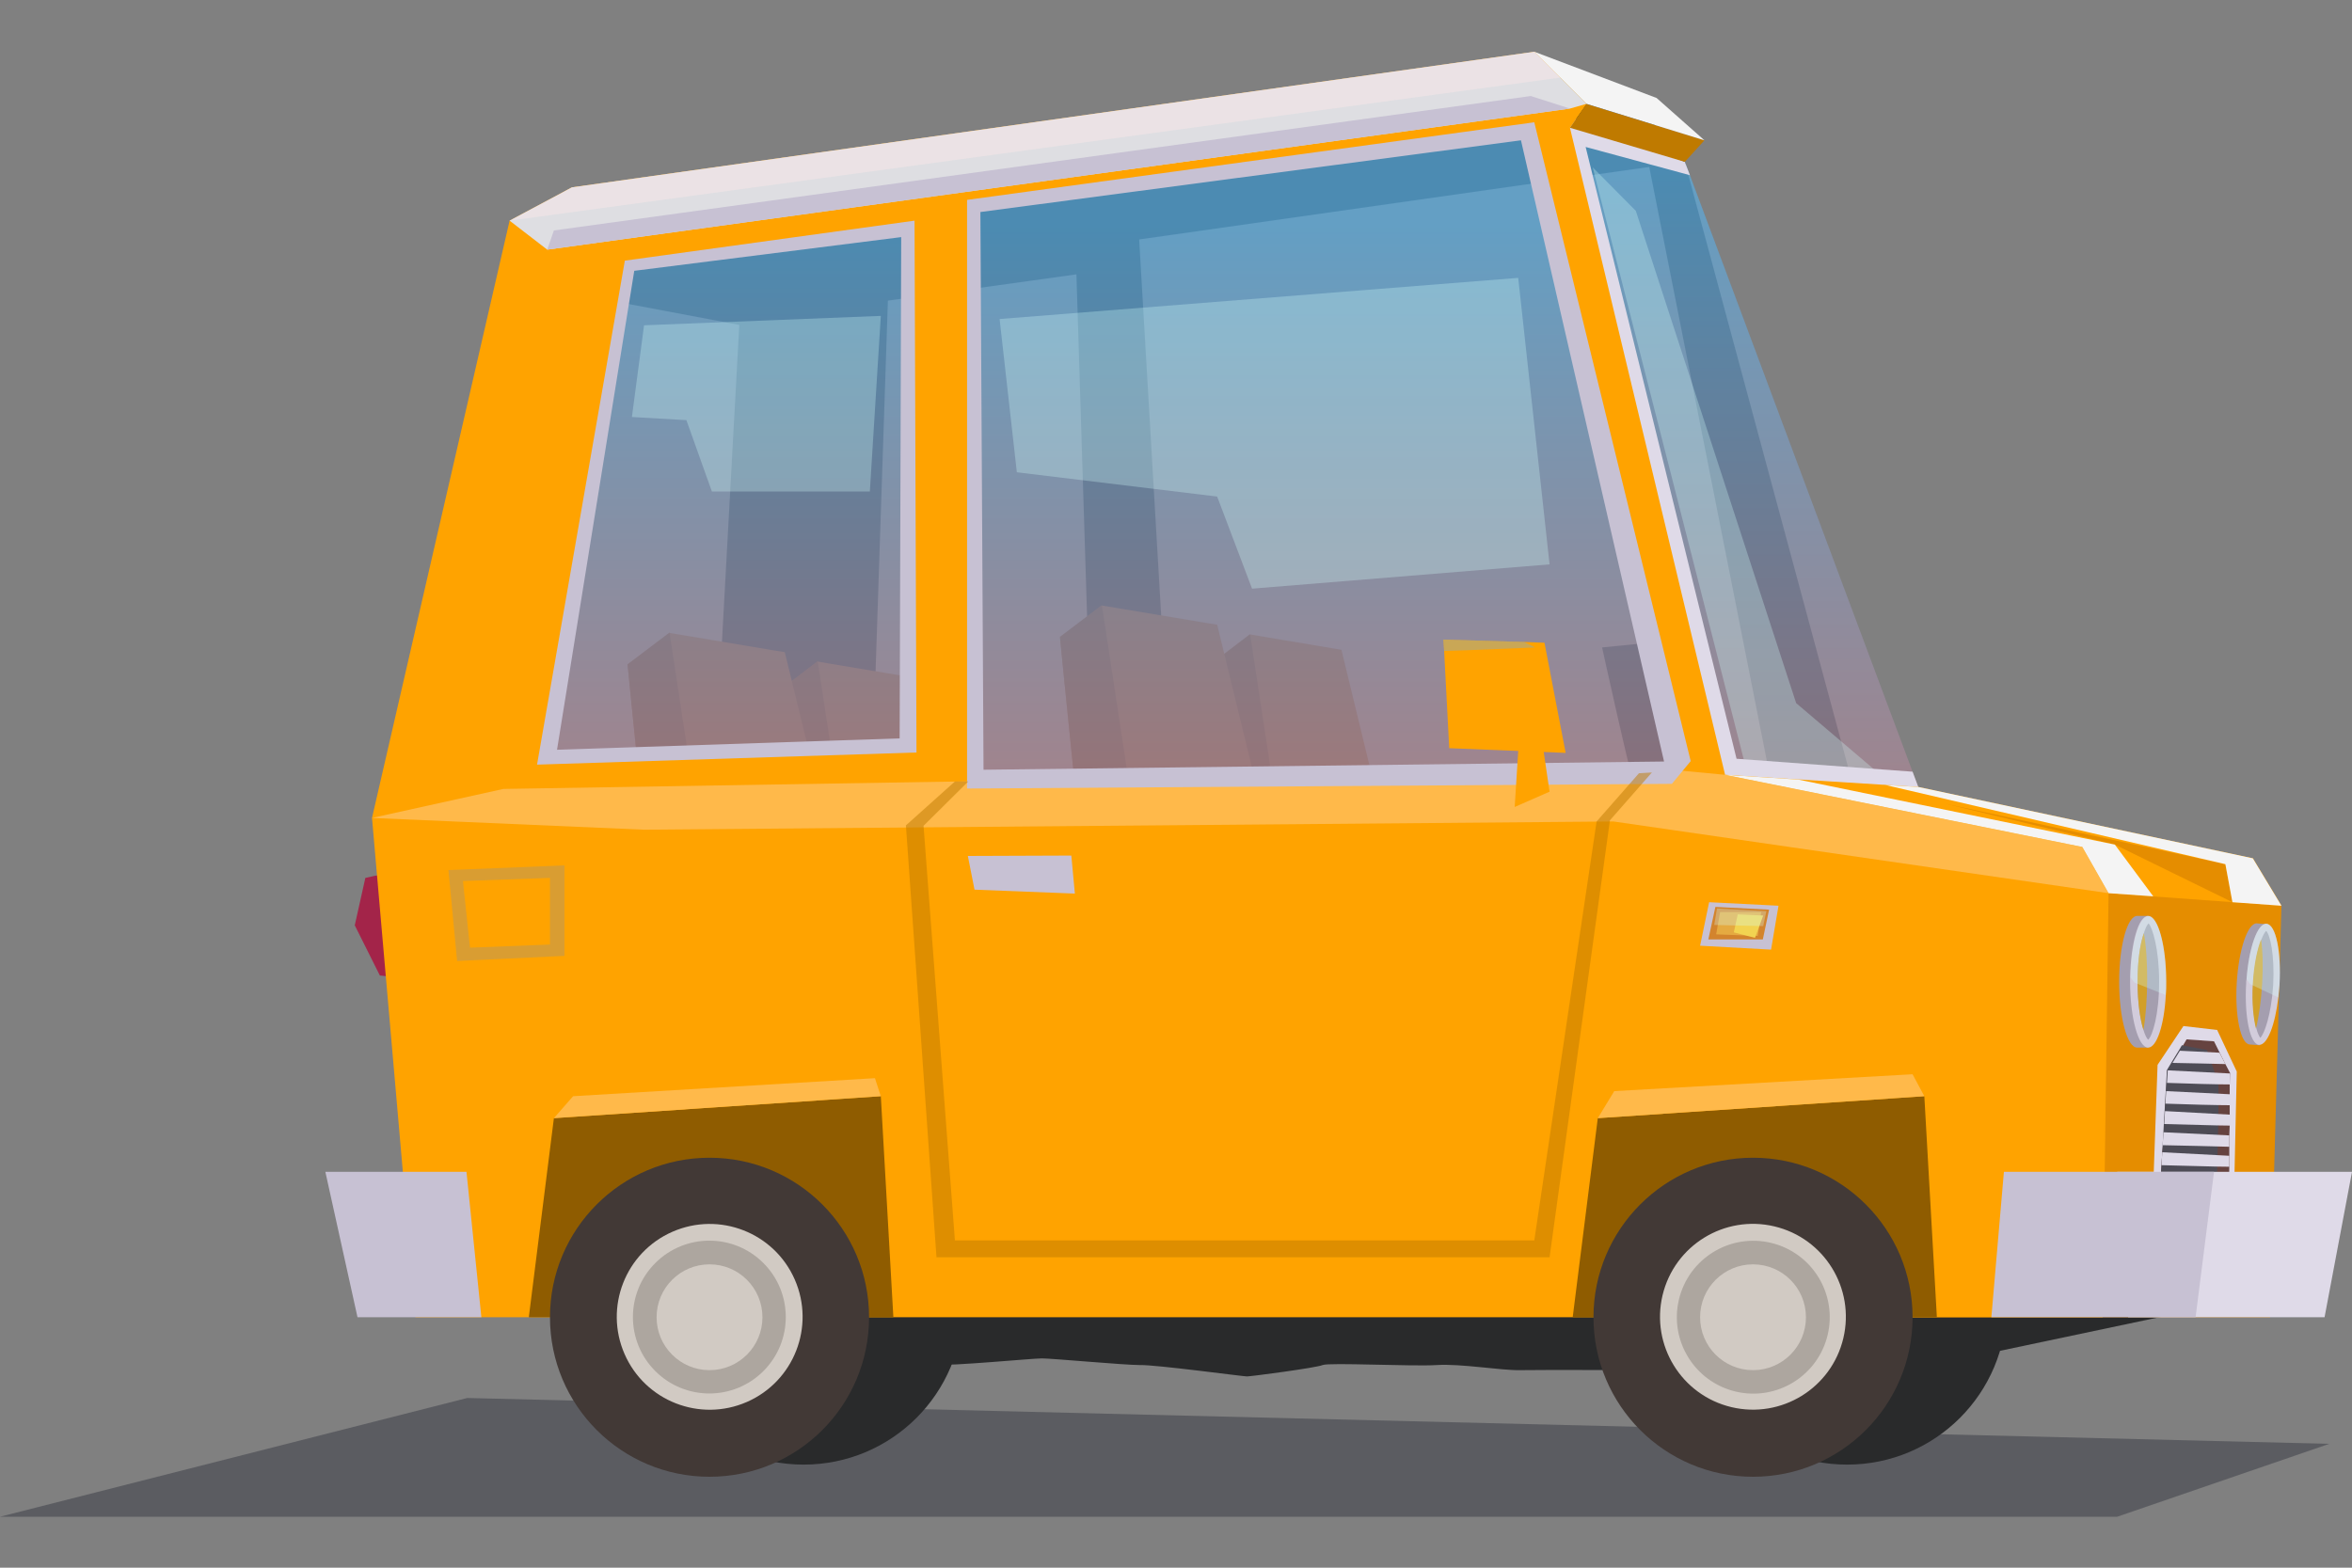 <?xml version="1.0" encoding="utf-8"?>
<!-- Generator: Adobe Illustrator 27.9.0, SVG Export Plug-In . SVG Version: 6.00 Build 0)  -->
<svg version="1.1" id="Layer_1" xmlns="http://www.w3.org/2000/svg" xmlns:xlink="http://www.w3.org/1999/xlink" x="0px" y="0px"
	 viewBox="0 0 600 400" style="enable-background:new 0 0 600 400;" xml:space="preserve">
<rect x="0" y="0" width="600" height="400" fill="#808080" stroke="none"/>
<style type="text/css">
	.st0{opacity:0.35;fill:#181B29;}
	.st1{fill:#5B4136;}
	.st2{opacity:0.34;fill:#1D1D2D;}
	.st3{opacity:0.4;fill:#1D1D2D;}
	.st4{fill:#A32449;}
	.st5{fill:#0B1E28;}
	.st6{fill:#282525;}
	.st7{opacity:0.8;fill:url(#SVGID_1_);}
	.st8{opacity:0.29;fill:#D2FFFD;}
	.st9{fill:#39ABD8;}
	.st10{opacity:0.8;fill:url(#SVGID_00000065054080088238749810000001857236108508419716_);}
	.st11{fill:url(#SVGID_00000167384272226168826380000007687221768294655389_);}
	.st12{fill:#E5E4EA;}
	.st13{fill:#C5C2CC;}
	.st14{fill:#4DE0F4;}
	.st15{opacity:0.4;fill:#39ABD8;}
	.st16{opacity:0.3;}
	.st17{fill:#53757F;}
	.st18{fill:#716B82;}
	.st19{fill:#A6A0BC;}
	.st20{fill:#FFF6C0;}
	.st21{fill:#2886B5;}
	.st22{fill:#1B5D77;}
	.st23{fill:#423936;}
	.st24{fill:#3B565E;}
	.st25{fill:#999999;}
	.st26{opacity:0.4;fill:#63565E;}
	.st27{opacity:0.6;fill:#63565E;}
	.st28{fill:#435054;}
	.st29{fill:#604B58;}
	.st30{fill:#842846;}
	.st31{fill:#BA4567;}
	.st32{fill:#46697C;}
	.st33{fill:#2A4754;}
	.st34{fill:#355563;}
	.st35{fill:#E6F6FF;}
	.st36{opacity:0.33;fill:#365866;}
	.st37{opacity:0.55;fill:#97BCCC;}
	.st38{fill:#9FE2FF;}
	.st39{fill:#6179D1;}
	.st40{fill:#FF8C3E;}
	.st41{fill:#B25336;}
	.st42{fill:#624D7C;}
	.st43{fill:#8E7BAD;}
	.st44{fill:#46375E;}
	.st45{fill:#FFBE71;}
	.st46{opacity:0.35;fill:#7C8184;}
	.st47{opacity:0.45;fill:#414344;}
	.st48{fill:#1A1C23;}
	.st49{opacity:0.8;fill:url(#SVGID_00000034808753184480805640000004519563641976158124_);}
	.st50{fill:#66929E;}
	.st51{opacity:0.8;fill:url(#SVGID_00000032634266222253313880000006695257329416888198_);}
	.st52{fill:#003B59;}
	.st53{fill:#383C4C;}
	.st54{fill:#259CE5;}
	.st55{fill:#7E9CA8;}
	.st56{fill:#CEE8F2;}
	.st57{fill:#00537C;}
	.st58{fill:#937B6C;}
	.st59{fill:#6B5444;}
	.st60{fill:#513E32;}
	.st61{fill:#3F3125;}
	.st62{opacity:0.65;fill:url(#SVGID_00000018209120904618470850000003191137266834954666_);}
	.st63{opacity:0.65;fill:#298390;}
	.st64{fill:#1E7FC6;}
	.st65{opacity:0.65;fill:url(#SVGID_00000036946288071364304970000013194002965819658140_);}
	.st66{fill:url(#SVGID_00000072278304438724744230000013590605905296238269_);}
	.st67{opacity:0.3;fill:#00537C;}
	.st68{fill:#136FA8;}
	.st69{fill:#06608C;}
	.st70{fill:#004560;}
	.st71{fill:#97BACC;}
	.st72{fill:#EEFBFF;}
	.st73{fill:#A1BCC4;}
	.st74{fill:#505566;}
	.st75{opacity:0.62;fill:#D9EBF4;}
	.st76{opacity:0.3;fill:#6CD2FF;}
	.st77{opacity:0.8;fill:url(#SVGID_00000116936087728618953790000017523195861291025306_);}
	.st78{opacity:0.8;fill:url(#SVGID_00000077304907729076715960000007770016855670600075_);}
	.st79{fill:#006D58;}
	.st80{fill:#00D9AF;}
	.st81{fill:#DDF76F;}
	.st82{fill:#486D18;}
	.st83{opacity:0.65;fill:url(#SVGID_00000029008033165559503070000004165725002739535243_);}
	.st84{opacity:0.65;fill:url(#SVGID_00000145021439177386432200000016926493307290504086_);}
	.st85{fill:#00BF9A;}
	.st86{fill:#00A383;}
	.st87{fill:#5DA55B;}
	.st88{fill:url(#SVGID_00000103986846240455983690000010156346295812796328_);}
	.st89{fill:#B6EFEC;}
	.st90{fill:#B2D8CD;}
	.st91{fill:url(#SVGID_00000058585628333718784870000000367240083595141774_);}
	.st92{opacity:0.17;fill:#90BAB7;}
	.st93{fill:url(#SVGID_00000059292222074288056030000008031627436589720242_);}
	.st94{fill:url(#SVGID_00000106120721869606645130000001224788371118180766_);}
	.st95{fill:#2F7C49;}
	.st96{fill:#519354;}
	.st97{fill:#275134;}
	.st98{fill:#669657;}
	.st99{clip-path:url(#SVGID_00000039845273957912667660000004404636821790728102_);}
	.st100{fill:#D6C18B;}
	.st101{opacity:0.3;fill:#62996F;}
	.st102{opacity:0.3;fill:#777067;}
	.st103{fill:#78BA65;}
	.st104{fill:url(#SVGID_00000064346771454516371620000006727242984460900017_);}
	.st105{fill:#EAC049;}
	.st106{fill:#27686B;}
	.st107{fill:#78C967;}
	.st108{opacity:0.55;fill:url(#SVGID_00000013158738519278583720000005166744329713436816_);}
	.st109{fill:#A49EAF;}
	.st110{fill:#D88635;}
	.st111{fill:#514040;}
	.st112{fill:#EF95C2;}
	.st113{fill:#D879A4;}
	.st114{fill:#D1C2A6;}
	.st115{fill:#FFEEC7;}
	.st116{fill:#F9C36E;}
	.st117{fill:#E2A656;}
	.st118{opacity:0.5;fill:#AD6631;}
	.st119{fill:#A55750;}
	.st120{fill:#EA7653;}
	.st121{fill:#CE4836;}
	.st122{opacity:0.5;fill:#CE4836;}
	.st123{fill:#A86322;}
	.st124{fill:#D1884B;}
	.st125{opacity:0.5;fill:#A86322;}
	.st126{fill:#989B04;}
	.st127{fill:#6C7A05;}
	.st128{opacity:0.5;fill:#989B04;}
	.st129{fill:#7A6363;}
	.st130{fill:#AD6631;}
	.st131{opacity:0.5;fill:#CECE34;}
	.st132{opacity:0.3;fill:#755552;}
	.st133{fill:#E5D248;}
	.st134{opacity:0.3;fill:#174F59;}
	.st135{opacity:0.55;fill:#174F59;}
	.st136{fill:#444954;}
	.st137{opacity:0.8;fill:url(#SVGID_00000155855257063263705570000007671318155078083742_);}
	.st138{fill:#292A2B;}
	.st139{fill:#6D4A29;}
	.st140{opacity:0.65;fill:url(#SVGID_00000086670145644234025110000001984616125435527310_);}
	.st141{fill:#C93F53;}
	.st142{fill:url(#SVGID_00000106127952460640157720000005233507450391125160_);}
	.st143{opacity:0.45;fill:#FFCDA4;}
	.st144{fill:#6D0C23;}
	.st145{fill:#99102A;}
	.st146{fill:#991333;}
	.st147{fill:#D1E8E7;}
	.st148{fill:#8EA5A3;}
	.st149{fill:#648184;}
	.st150{fill:#D2CCDB;}
	.st151{fill:#E0E0E0;}
	.st152{fill:#A2A0B6;}
	.st153{fill:#FFD99C;}
	.st154{fill:#D3A767;}
	.st155{fill:url(#SVGID_00000166665466244726548320000018106416575419111573_);}
	.st156{opacity:0.4;fill:#9AB1B5;}
	.st157{opacity:0.33;fill:url(#SVGID_00000181045814234560770220000009407134741180254357_);}
	.st158{fill:#2D3D3D;}
	.st159{fill:#8E6155;}
	.st160{fill:#D8AF75;}
	.st161{opacity:0.3;fill:#8E6155;}
	.st162{fill:#5E6868;}
	.st163{fill:#4C3319;}
	.st164{opacity:0.8;fill:url(#SVGID_00000073695002746877822400000015026755461935991736_);}
	.st165{fill:#E57A5A;}
	.st166{opacity:0.8;fill:url(#SVGID_00000119094804855438522380000005485081394905763974_);}
	.st167{fill:url(#SVGID_00000180353975020583513970000014738141621967331466_);}
	.st168{opacity:0.3;fill:#772A23;}
	.st169{fill:url(#SVGID_00000054946116122394260340000004519679742380689319_);}
	.st170{fill:#772A23;}
	.st171{fill:#726C7F;}
	.st172{fill:#F9A870;}
	.st173{fill:#817C8E;}
	.st174{opacity:0.4;fill:#F4A467;}
	.st175{fill:#90A3A2;}
	.st176{opacity:0.3;fill:#D6AF72;}
	.st177{fill:#A1AFAE;}
	.st178{fill:#D67451;}
	.st179{fill:#3F4242;}
	.st180{opacity:0.8;fill:url(#SVGID_00000043432588781491639510000002395506100355245755_);}
	.st181{opacity:0.8;fill:url(#SVGID_00000093172101128674154870000018282214761056028599_);}
	.st182{fill:#FFC933;}
	.st183{fill:url(#SVGID_00000109709225813163838060000012390517694813426577_);}
	.st184{fill:#A56508;}
	.st185{fill:#FFF033;}
	.st186{opacity:0.45;fill:#FFC933;}
	.st187{fill:#CC9806;}
	.st188{fill:#C19310;}
	.st189{fill:url(#SVGID_00000166676778578724300400000013558931845771891354_);}
	.st190{fill:#818184;}
	.st191{fill:#4C4B51;}
	.st192{fill:#73AD9C;}
	.st193{opacity:0.8;fill:url(#SVGID_00000088844039768769832820000009556297325917624983_);}
	.st194{opacity:0.8;fill:url(#SVGID_00000049182411178515174360000014340329284500386700_);}
	.st195{fill:url(#SVGID_00000139283929911354128480000010664487961457050786_);}
	.st196{opacity:0.4;fill:#66AA97;}
	.st197{fill:#355950;}
	.st198{fill:#2F2F33;}
	.st199{fill:#4A7C70;}
	.st200{fill:#5F998A;}
	.st201{fill:#95D1BE;}
	.st202{fill:#626266;}
	.st203{fill:#B2B2B2;}
	.st204{opacity:0.5;fill:#B2B2B2;}
	.st205{fill:#E5AA41;}
	.st206{fill:#D3842D;}
	.st207{fill:#F2D351;}
	.st208{opacity:0.3;fill:#355950;}
	.st209{opacity:0.8;fill:url(#SVGID_00000167377703335850255180000008739342366515813291_);}
	.st210{fill:#7F7C79;}
	.st211{fill:#FF9661;}
	.st212{fill:#A58C8C;}
	.st213{fill:#9B3C1F;}
	.st214{fill:#4E4C56;}
	.st215{fill:url(#SVGID_00000152971667895274571940000015550293730782522297_);}
	.st216{fill:#FFC692;}
	.st217{opacity:0.4;fill:#FFA364;}
	.st218{fill:#934D61;}
	.st219{fill:#D29F28;}
	.st220{opacity:0.3;fill:#934D61;}
	.st221{opacity:0.8;fill:url(#SVGID_00000060735862012098337590000010792477328888460953_);}
	.st222{opacity:0.8;fill:url(#SVGID_00000025416107862806751910000015655379004993370552_);}
	.st223{fill:url(#SVGID_00000160188308652355787060000005566376850644940479_);}
	.st224{fill:#685D5B;}
	.st225{fill:#9A9B6F;}
	.st226{opacity:0.3;fill:#423936;}
	.st227{opacity:0.8;fill:url(#SVGID_00000150805332614270478520000016558390605043345842_);}
	.st228{fill:#B2B276;}
	.st229{fill:url(#SVGID_00000073704173816667983080000014802758801840823462_);}
	.st230{opacity:0.3;fill:#7C8968;}
	.st231{fill:#828252;}
	.st232{fill:#424131;}
	.st233{fill:#DBD99C;}
	.st234{opacity:0.4;fill:#C4C48D;}
	.st235{opacity:0.8;fill:url(#SVGID_00000170262337997800469760000000907398669676532639_);}
	.st236{fill:#DFDAE8;}
	.st237{fill:#E58D00;}
	.st238{fill:#664340;}
	.st239{opacity:0.8;fill:url(#SVGID_00000169521139103367613960000014046660346652648363_);}
	.st240{fill:#FFA300;}
	.st241{fill:#DEDEE2;}
	.st242{fill:#C7C1D3;}
	.st243{fill:#FFB94A;}
	.st244{fill:#8F5C00;}
	.st245{fill:#D1CAC3;}
	.st246{fill:#ADA69F;}
	.st247{fill:#BF7A00;}
	.st248{opacity:0.4;fill:#79ADD8;}
	.st249{fill:#F4F4F4;}
	.st250{opacity:0.5;fill:#BF7A00;}
	.st251{opacity:0.4;fill:#FFEAE9;}
	.st252{opacity:0.3;fill:#808FA8;}
	.st253{fill:none;}
	.st254{fill:#00ABFF;}
	.st255{fill:#FFFFFF;}
	.st256{opacity:0.5;fill:#6AD0EF;enable-background:new    ;}
	.st257{fill:#594A0C;}
	.st258{fill:#F6D13A;}
	.st259{fill:#7B691D;}
	.st260{opacity:0.25;fill:#002B40;enable-background:new    ;}
	.st261{opacity:0.3;fill:#6AD0EF;enable-background:new    ;}
	.st262{fill:#FCD30D;}
	.st263{fill:#B99D2C;}
	.st264{fill:#DBB516;}
	.st265{fill:url(#SVGID_00000051342836849177061750000016173359253989198986_);}
	.st266{fill:url(#SVGID_00000098918698858623642620000000156763745047198603_);}
	.st267{fill:#CCF7EF;}
	.st268{fill:url(#SVGID_00000181769156307731257950000007142949241711269765_);}
	.st269{fill:url(#SVGID_00000161591934562422888170000013029485938636051101_);}
	.st270{fill:url(#SVGID_00000086657456652516716380000002061368643894208156_);}
	.st271{fill:#FFA880;}
	.st272{opacity:0.33;fill:#BF7E60;}
	.st273{fill:#FFCFAB;}
	.st274{opacity:0.5;fill:#00D9AF;}
	.st275{clip-path:url(#SVGID_00000082354577317253060360000000650128814780269485_);fill:#CCF7EF;}
	.st276{clip-path:url(#SVGID_00000082354577317253060360000000650128814780269485_);}
	.st277{fill:#002B40;}
	.st278{fill:#F09E78;}
	.st279{fill:#4C282E;}
	.st280{fill:#E38166;}
	.st281{fill:#CA7255;}
	.st282{fill:#CE7058;}
	.st283{fill:#FBAB7C;}
	.st284{fill:#FBAB7E;}
	.st285{fill:#F2996F;}
	.st286{fill:#E98D6C;}
	.st287{fill:#FAAA7E;}
	.st288{fill:#CC6D55;}
	.st289{fill:#CE7257;}
	.st290{fill:#F09E77;}
	.st291{fill:#E38067;}
	.st292{fill:#E18067;}
	.st293{fill:#3C2839;}
	.st294{fill:#3B2938;}
	.st295{fill:#F19269;}
	.st296{fill:#FCFCFB;}
	.st297{fill:#E1775F;}
	.st298{fill:#392332;}
	.st299{fill:#392432;}
	.st300{fill:#C06E5B;}
	.st301{fill:#FAF7F7;}
	.st302{fill:#C66D53;}
	.st303{fill:#FAF7F5;}
	.st304{fill:#F7F4F2;}
	.st305{fill:#F6F0E9;}
	.st306{fill:#F0EEF2;}
	.st307{fill:#ECE7E9;}
	.st308{opacity:0.8;fill:url(#SVGID_00000099644329993491864010000016303456369920255124_);}
	.st309{fill:#75828E;}
	.st310{fill:#8CD8E0;}
	.st311{fill:#B3FBFF;}
	.st312{opacity:0.8;fill:url(#SVGID_00000008138607015402648790000008227402619216169366_);}
	.st313{fill:#525868;}
	.st314{fill:#99F0DF;}
	.st315{fill:#62A3B2;}
	.st316{fill:#CCB6B6;}
	.st317{opacity:0.3;fill:#62A3B2;}
	.st318{fill:#447D87;}
	.st319{fill:#82CEDB;}
	.st320{fill:#E57383;}
	.st321{fill:#B5243C;}
	.st322{fill:#F95368;}
	.st323{fill:#B7495E;}
	.st324{opacity:0.11;}
	.st325{fill:#656270;}
	.st326{fill:#F7D95C;}
	.st327{fill:#CC862B;}
	.st328{fill:#7FA36D;}
	.st329{fill:#476640;}
	.st330{opacity:0.35;fill:#303651;}
	.st331{fill:#A8B2AF;}
	.st332{fill:#C9C9C9;}
	.st333{fill:#979797;}
</style>
<polygon class="st0" points="594.2,368.4 540.1,387 0,387 119.2,356.7 "/>
<path class="st4" d="M97.9,223.1c-0.4-0.1-4.7,0.9-4.7,0.9l-2.7,12.1l6.4,12.8L107,250L97.9,223.1z"/>
<polygon class="st5" points="429.8,41.3 419.7,28.8 398,19.8 143.9,52.8 132.4,60.9 144.6,63.5 144.6,74.6 188.6,82.9 181.4,214.4 
	208.1,213 207.8,222.5 221.7,221.3 226.5,76.7 274.6,70 278.9,208 285.1,215.1 285.8,233.6 300.7,233.6 290.6,61.1 "/>
<path class="st5" d="M176.4,209.3l4.2-6.7l71.1,3.9l31.1,10.3c0,0-50.5,15.1-50.8,16.6c-0.3,1.5-59-3-59-3L176.4,209.3z"/>
<polygon class="st5" points="424.1,38.1 429.8,41.3 473.3,202.6 452.6,203.6 419.7,37.4 "/>
<path class="st5" d="M425.6,163.5l-16.9,1.7c0,0,7.8,35.5,8.5,36c0.7,0.5,23.1,0.7,23.1,0.7L425.6,163.5z"/>
<path class="st5" d="M465,178.5l-14.1,2.4c0,0,0.5,38.4,1.1,38.1c0.6-0.3,24.7-7,24.7-7L465,178.5z"/>
<path class="st138" d="M565.5,333l-164.3-20.6L129.1,333l58.9,11.9h36.2c5.4,1.3,12.2,3,14.5,3.3c3.9,0.4,24.5-1.6,27.1-1.6
	c2.6,0,21,1.7,25,1.7c4.1-0.1,26.3,2.9,27.3,2.9c1,0,17.7-2.2,19.3-2.9c1.6-0.7,22.9,0.4,29.1,0c6.2-0.4,16.4,1.4,21.3,1.3
	c4.9-0.1,32.4,0,32.4,0s29-2.1,32-2.4c3-0.3,29.1-0.3,34.1,0c2.1,0.1,7.3-1,12.6-2.3h10.2L565.5,333z"/>
<g>
	<path class="st139" d="M354,214.5l-2.6,0.9l-19.8,6.5l-3.3,1.1l-11.5,3.8c-1.8-12.8-6.2-58.5-6.2-58.5l8.4-6.4l2.9,0.5l17.9,3
		l2.4,0.4L354,214.5z"/>
	<path class="st163" d="M328.2,222.9l-11.5,3.8c-1.8-12.8-6.2-58.5-6.2-58.5l8.4-6.4L328.2,222.9z"/>
</g>
<g>
	<path class="st139" d="M325.6,221.4l-3.3,1.1l-25.2,8.3l-4.2,1.4l-14.6,4.8c-2.2-16.3-7.9-74.4-7.9-74.4l10.7-8.1l3.6,0.6l22.7,3.8
		l3.1,0.5L325.6,221.4z"/>
	<path class="st163" d="M292.9,232.1l-14.6,4.8c-2.2-16.3-7.9-74.4-7.9-74.4l10.7-8.1L292.9,232.1z"/>
</g>
<g>
	<path class="st139" d="M243.6,221.4l-2.6,0.9l-19.8,6.5l-3.3,1.1l-11.5,3.8c-1.8-12.8-6.2-58.5-6.2-58.5l8.4-6.4l2.9,0.5l17.9,3
		l2.4,0.4L243.6,221.4z"/>
	<path class="st163" d="M217.9,229.8l-11.5,3.8c-1.8-12.8-6.2-58.5-6.2-58.5l8.4-6.4L217.9,229.8z"/>
</g>
<g>
	<path class="st139" d="M215.3,228.4l-3.3,1.1l-25.2,8.3l-4.2,1.4l-14.6,4.8c-2.2-16.3-7.9-74.4-7.9-74.4l10.7-8.1l3.6,0.6l22.7,3.8
		l3.1,0.5L215.3,228.4z"/>
	<path class="st163" d="M182.6,239.1l-14.6,4.8c-2.2-16.3-7.9-74.4-7.9-74.4l10.7-8.1L182.6,239.1z"/>
</g>
<g>
	<g>
		<g>
			<path class="st138" d="M205,292.3c-22.5,0-40.7,18.2-40.7,40.7c0,22.5,18.2,40.7,40.7,40.7c22.5,0,40.7-18.2,40.7-40.7
				C245.7,310.5,227.5,292.3,205,292.3z"/>
		</g>
		<g>
			<path class="st138" d="M471.2,292.3c-22.5,0-40.7,18.2-40.7,40.7c0,22.5,18.2,40.7,40.7,40.7c22.5,0,40.7-18.2,40.7-40.7
				C511.9,310.5,493.7,292.3,471.2,292.3z"/>
		</g>
	</g>
</g>
<linearGradient id="SVGID_1_" gradientUnits="userSpaceOnUse" x1="442.345" y1="10.358" x2="442.345" y2="243.957">
	<stop  offset="0.145" style="stop-color:#5CA6D4"/>
	<stop  offset="0.86" style="stop-color:#AB838D"/>
</linearGradient>
<polygon class="st7" points="489.4,200.9 437.2,205.1 435.5,205.3 395.3,27.7 398,28.8 429.8,41.3 431.1,44.7 487.9,196.9 "/>
<polygon class="st8" points="406.3,42.7 445.1,194.8 478.2,196.4 458.2,179.4 417.3,53.8 "/>
<polygon class="st236" points="489.4,200.9 437.2,205.1 398,28.8 429.8,41.3 431.1,44.7 404.5,37.5 443,193.6 487.9,196.9 "/>
<polygon class="st237" points="582,231.1 579.1,336.1 471.7,336.1 440.1,197.7 484.5,201.3 574.7,219 "/>
<g>
	<polygon class="st236" points="549.3,302.5 550.4,271.7 557,261.8 565.6,262.8 570.6,273.4 569.9,305.2 	"/>
	<polygon class="st238" points="568.9,273.8 568.9,273.9 568.8,276.8 568.8,279.2 568.8,282 568.8,284.4 568.8,287.3 568.7,289.7 
		568.7,292.5 568.7,294.9 568.7,297.8 568.6,302.6 565.5,302.8 551,303.7 551.4,297.4 551.6,294.1 551.8,292.1 552,288.8 
		552.1,286.9 552.3,283.6 552.4,281.6 552.6,278.4 552.7,276.4 552.9,273.2 552.9,273.1 554.1,271.2 556.1,268 556.8,266.9 
		557.8,265.2 564.8,265.7 566.2,268.5 567.7,271.5 	"/>
	<path class="st214" d="M565.5,302.8l-14.5,0.9l0.4-6.4l0.2-3.3l0.1-2l0.2-3.3l0.1-2l0.2-3.3l0.1-2l0.2-3.2l0.1-2l0.2-3.2l0,0l1.2-2
		l1.9-3.1l0.7-1.2l6.4,1.2c0,0,2.6,7.7,2.8,7.9C566.2,276,565.7,294.1,565.5,302.8z"/>
	<g>
		<path class="st236" d="M567.7,271.5c-3.3-0.1-8.9-0.2-13.5-0.3l1.9-3.1l10.1,0.5L567.7,271.5z"/>
		<path class="st236" d="M568.9,273.9l0,2.8c-3.2,0-10.7-0.2-16.1-0.4l0.2-3.2l0,0L568.9,273.9z"/>
		<path class="st236" d="M568.8,279.2l0,2.8c-3.3,0-11-0.2-16.4-0.4l0.2-3.2L568.8,279.2z"/>
		<path class="st236" d="M568.8,284.4l0,2.8c-3.4,0-11.3-0.3-16.7-0.4l0.2-3.3L568.8,284.4z"/>
		<path class="st236" d="M568.7,289.7l0,2.9c-3.5-0.1-11.6-0.3-17-0.4l0.2-3.3L568.7,289.7z"/>
		<path class="st236" d="M568.7,294.9l0,2.8c-3.6,0-11.9-0.3-17.3-0.4l0.2-3.3L568.7,294.9z"/>
	</g>
</g>
<polygon class="st236" points="542.9,331.9 542.9,336.1 593,336.1 600,299 540.1,299 "/>
<linearGradient id="SVGID_00000077304592660317882550000003535500088763203460_" gradientUnits="userSpaceOnUse" x1="273.334" y1="28.186" x2="273.334" y2="232.293">
	<stop  offset="0.145" style="stop-color:#5CA6D4"/>
	<stop  offset="0.86" style="stop-color:#AB838D"/>
</linearGradient>
<polygon style="opacity:0.8;fill:url(#SVGID_00000077304592660317882550000003535500088763203460_);" points="139.6,54.6 
	109.8,211.7 436.9,208.7 391.4,22.5 "/>
<path class="st240" d="M531.2,216.1l-91.1-18.3L400.5,32.6l4.3-6.1l-6.7-6.7l-6.6-6.6L145.9,47.8L130,56.3L94.9,208.7L106,336.1
	h430.4l1.5-108.2L531.2,216.1z M389.5,33.4l36.9,163l-176.7,2.9l-0.4-147.6L389.5,33.4z M161.4,67.7l69.7-8.8v131l-89.7,3.3
	L161.4,67.7z"/>
<polygon class="st241" points="130,56.3 139.6,63.7 400.5,27.7 404.7,26.5 404.7,26.5 391.4,13.2 145.9,47.8 "/>
<polygon class="st242" points="511.2,299 508,336.1 560.1,336.1 564.8,299 "/>
<polygon class="st243" points="537.9,227.9 411.6,209.6 164.3,211.7 94.9,208.7 128.4,201.3 426.4,196.4 440.1,197.7 531.2,216.1 
	"/>
<polygon class="st244" points="227.9,336.1 134.9,336.1 141.3,285.3 224.7,279.7 "/>
<g>
	<circle class="st23" cx="181" cy="336.1" r="40.7"/>
	
		<ellipse transform="matrix(0.916 -0.401 0.401 0.916 -119.529 100.71)" class="st245" cx="181" cy="336.1" rx="23.7" ry="23.7"/>
	
		<ellipse transform="matrix(0.707 -0.707 0.707 0.707 -184.633 226.397)" class="st246" cx="181" cy="336.1" rx="19.5" ry="19.5"/>
	<circle class="st245" cx="181" cy="336.1" r="13.5"/>
</g>
<polygon class="st244" points="494.1,336.1 401.2,336.1 407.6,285.3 490.9,279.7 "/>
<g>
	<circle class="st23" cx="447.2" cy="336.1" r="40.7"/>
	
		<ellipse transform="matrix(0.231 -0.973 0.973 0.231 16.849 693.463)" class="st245" cx="447.2" cy="336.1" rx="23.7" ry="23.7"/>
	
		<ellipse transform="matrix(0.231 -0.973 0.973 0.231 16.942 693.575)" class="st246" cx="447.2" cy="336.1" rx="19.5" ry="19.5"/>
	<circle class="st245" cx="447.2" cy="336.1" r="13.5"/>
</g>
<polygon class="st242" points="83,299 119,299 122.8,336.1 91.2,336.1 "/>
<polygon class="st240" points="574.7,219 489.4,200.8 440.1,197.7 531.2,216.1 537.9,227.9 582,231.1 "/>
<polygon class="st247" points="400.5,32.6 429.8,41.3 434.8,35.8 404.7,26.5 "/>
<polygon class="st242" points="246.9,218.4 248.6,227 274.2,228 273.3,218.3 "/>
<path class="st242" d="M391.4,31.2L246.7,51v150.2l179.8-1.2l4.8-5.8L391.4,31.2z M250.9,196.4l-0.8-142.3L388,35.8l36.5,158.5
	L250.9,196.4z"/>
<polygon class="st243" points="411.8,278.4 407.6,285.3 490.9,279.7 487.9,274.1 "/>
<polygon class="st243" points="141.3,285.3 146.2,279.7 223.2,275.1 224.7,279.7 "/>
<polygon class="st240" points="399.4,192.1 369.7,190.9 368.4,166.1 368.2,163.2 388.8,163.8 394,164 "/>
<polygon class="st248" points="391.6,165.2 374.5,165.9 368.4,166.1 368.2,163.2 388.8,163.8 "/>
<g>
	<path class="st109" d="M549.8,250.5c0-5.4-0.7-10.2-1.8-13.3v-3.5h-2.8c-2.5,0-4.6,7.5-4.6,16.8c0,9.3,2.1,16.8,4.6,16.8h2.8v-3.5
		C549.1,260.7,549.8,255.9,549.8,250.5z"/>
	<path class="st150" d="M552.6,250.5c0,1.2,0,2.3-0.1,3.4c-0.4,7.6-2.3,13.4-4.5,13.4c-2.5,0-4.6-7.5-4.6-16.8c0-0.4,0-0.8,0-1.2
		c0.2-8.7,2.1-15.6,4.6-15.6C550.5,233.7,552.6,241.2,552.6,250.5z"/>
	<path class="st109" d="M550.8,250.5c0,8.4-1.7,13.8-2.8,14.8c-0.4-0.4-0.8-1.2-1.2-2.5c0,0,0,0,0,0c-0.8-2.5-1.5-6.8-1.5-12.3
		c0-5.6,0.7-9.9,1.6-12.4c0.4-1.3,0.8-2.1,1.2-2.5C549.1,236.7,550.8,242.1,550.8,250.5z"/>
	<path class="st219" d="M546.8,262.8c-0.8-2.5-1.5-6.8-1.5-12.3c0-5.6,0.7-9.9,1.6-12.4C548.1,244.5,548,255.8,546.8,262.8z"/>
	<path class="st8" d="M552.6,250.5c0,1.2,0,2.3-0.1,3.4l-8-3.2c0,0-0.4-0.5-1-1.3c0.2-8.7,2.1-15.6,4.6-15.6
		C550.5,233.7,552.6,241.2,552.6,250.5z"/>
</g>
<g>
	<path class="st109" d="M579,251.3c0.3-5-0.1-9.4-0.9-12.3l0.2-3.2l-2.6-0.2c-2.3-0.1-4.6,6.7-5.1,15.2c-0.5,8.5,1,15.6,3.3,15.7
		l2.6,0.2l0.2-3.2C577.8,260.7,578.7,256.3,579,251.3z"/>
	<path class="st150" d="M581.5,251.4c-0.1,1.1-0.2,2.1-0.3,3.1c-0.8,7-2.8,12.2-4.9,12.1c-2.3-0.1-3.8-7.2-3.3-15.7
		c0-0.4,0-0.7,0.1-1.1c0.6-8,2.8-14.3,5.1-14.1C580.6,235.9,582,242.9,581.5,251.4z"/>
	<path class="st109" d="M579.9,251.3c-0.5,7.7-2.3,12.6-3.3,13.5c-0.3-0.4-0.7-1.2-1-2.4c0,0,0,0,0,0c-0.6-2.4-1.1-6.3-0.8-11.4
		c0.3-5.2,1.2-9,2.1-11.3c0.4-1.1,0.9-1.9,1.2-2.2C579.1,238.5,580.3,243.6,579.9,251.3z"/>
	<path class="st219" d="M575.5,262.4c-0.6-2.4-1.1-6.3-0.8-11.4c0.3-5.2,1.2-9,2.1-11.3C577.7,245.7,577.1,256,575.5,262.4z"/>
	<path class="st8" d="M581.5,251.4c-0.1,1.1-0.2,2.1-0.3,3.1l-7.2-3.4c0,0-0.3-0.5-0.9-1.3c0.6-8,2.8-14.3,5.1-14.1
		C580.6,235.9,582,242.9,581.5,251.4z"/>
</g>
<polygon class="st249" points="391.4,13.2 422.6,25 434.8,35.8 404.7,26.5 "/>
<polygon class="st242" points="400.5,27.7 139.6,63.7 141.3,58.8 390.5,24.5 "/>
<polygon class="st237" points="569.5,230.2 567.7,220.5 496.4,205.1 539.5,215.5 "/>
<polygon class="st8" points="255,81.4 387.3,70.9 395.3,144 319.4,150.2 310.5,126.7 259.4,120.5 "/>
<polygon class="st8" points="224.7,80.6 221.9,125.4 181.6,125.4 175.1,107.2 161.2,106.4 164.3,83 "/>
<polygon class="st250" points="243.6,199.4 231.1,210.6 238.9,320.8 395.3,320.8 410.7,209.3 421.4,197.1 418.1,197.3 407.3,209.6 
	391.4,316.5 243.6,316.5 235.6,210.7 247,199.4 "/>
<path class="st242" d="M233.3,56.3l-73.9,10.2L137,195.1l96.8-3.1L233.3,56.3z M229.5,188.4l-87.4,2.9l19.7-122.2l68.1-8.6
	L229.5,188.4z"/>
<polygon class="st251" points="398,19.8 130,56.3 145.9,47.8 391.4,13.2 "/>
<polygon class="st249" points="458.7,198.9 539.5,215.5 549.3,228.7 537.9,227.9 531.2,216.1 440.1,197.7 "/>
<polygon class="st249" points="567.7,220.5 569.5,230.2 582,231.1 574.7,219 489.4,200.8 481,200.3 "/>
<path class="st252" d="M114.4,222l2.2,23.2l27.4-1.3v-23.1L114.4,222z M140.3,241l-20.4,0.8l-1.8-17l22.2-0.8V241z"/>
<polygon class="st242" points="436,230.2 433.7,241.3 451.8,242.3 453.7,231.1 "/>
<polygon class="st206" points="437.6,231.4 435.8,239.7 449.7,239.7 451.3,232.1 "/>
<polygon class="st205" points="438.8,232.7 437.8,238.4 448.4,238.8 449.3,232.7 "/>
<polygon class="st207" points="443.3,233.3 442.3,237.9 447.7,239.3 449.8,233.6 "/>
<polygon class="st8" points="438,231.8 437.3,236 449.8,236.3 450.6,232.5 "/>
<polygon class="st240" points="393.1,187.1 395.3,202 386.4,205.9 387.5,188.6 "/>
<g>
	<defs>
		<circle id="SVGID_00000041272302056615421740000002519012755777581230_" cx="300" cy="-560" r="200"/>
	</defs>
	<clipPath id="SVGID_00000153673012032544838330000014839469102160988095_">
		<use xlink:href="#SVGID_00000041272302056615421740000002519012755777581230_"  style="overflow:visible;"/>
	</clipPath>
	<g style="clip-path:url(#SVGID_00000153673012032544838330000014839469102160988095_);">
		<g>
			<polygon class="st2" points="740.5,-31.5 634.2,5.8 -426.4,5.8 -192.2,-55 			"/>
		</g>
		<g>
			<g>
				<g>
					<g>
						<path class="st138" d="M-68.7-170.4c-48.7,0-88.1,39.4-88.1,88.1c0,48.7,39.4,88.1,88.1,88.1c48.7,0,88.1-39.4,88.1-88.1
							C19.4-131-20.1-170.4-68.7-170.4z"/>
					</g>
					<g>
						<path class="st138" d="M507.4-170.4c-48.7,0-88.1,39.4-88.1,88.1c0,48.7,39.4,88.1,88.1,88.1c48.7,0,88.1-39.4,88.1-88.1
							C595.5-131,556.1-170.4,507.4-170.4z"/>
					</g>
				</g>
			</g>
			<g>
				<circle class="st23" cx="455.4" cy="-75.6" r="88.1"/>
			</g>
		</g>
	</g>
</g>
</svg>

